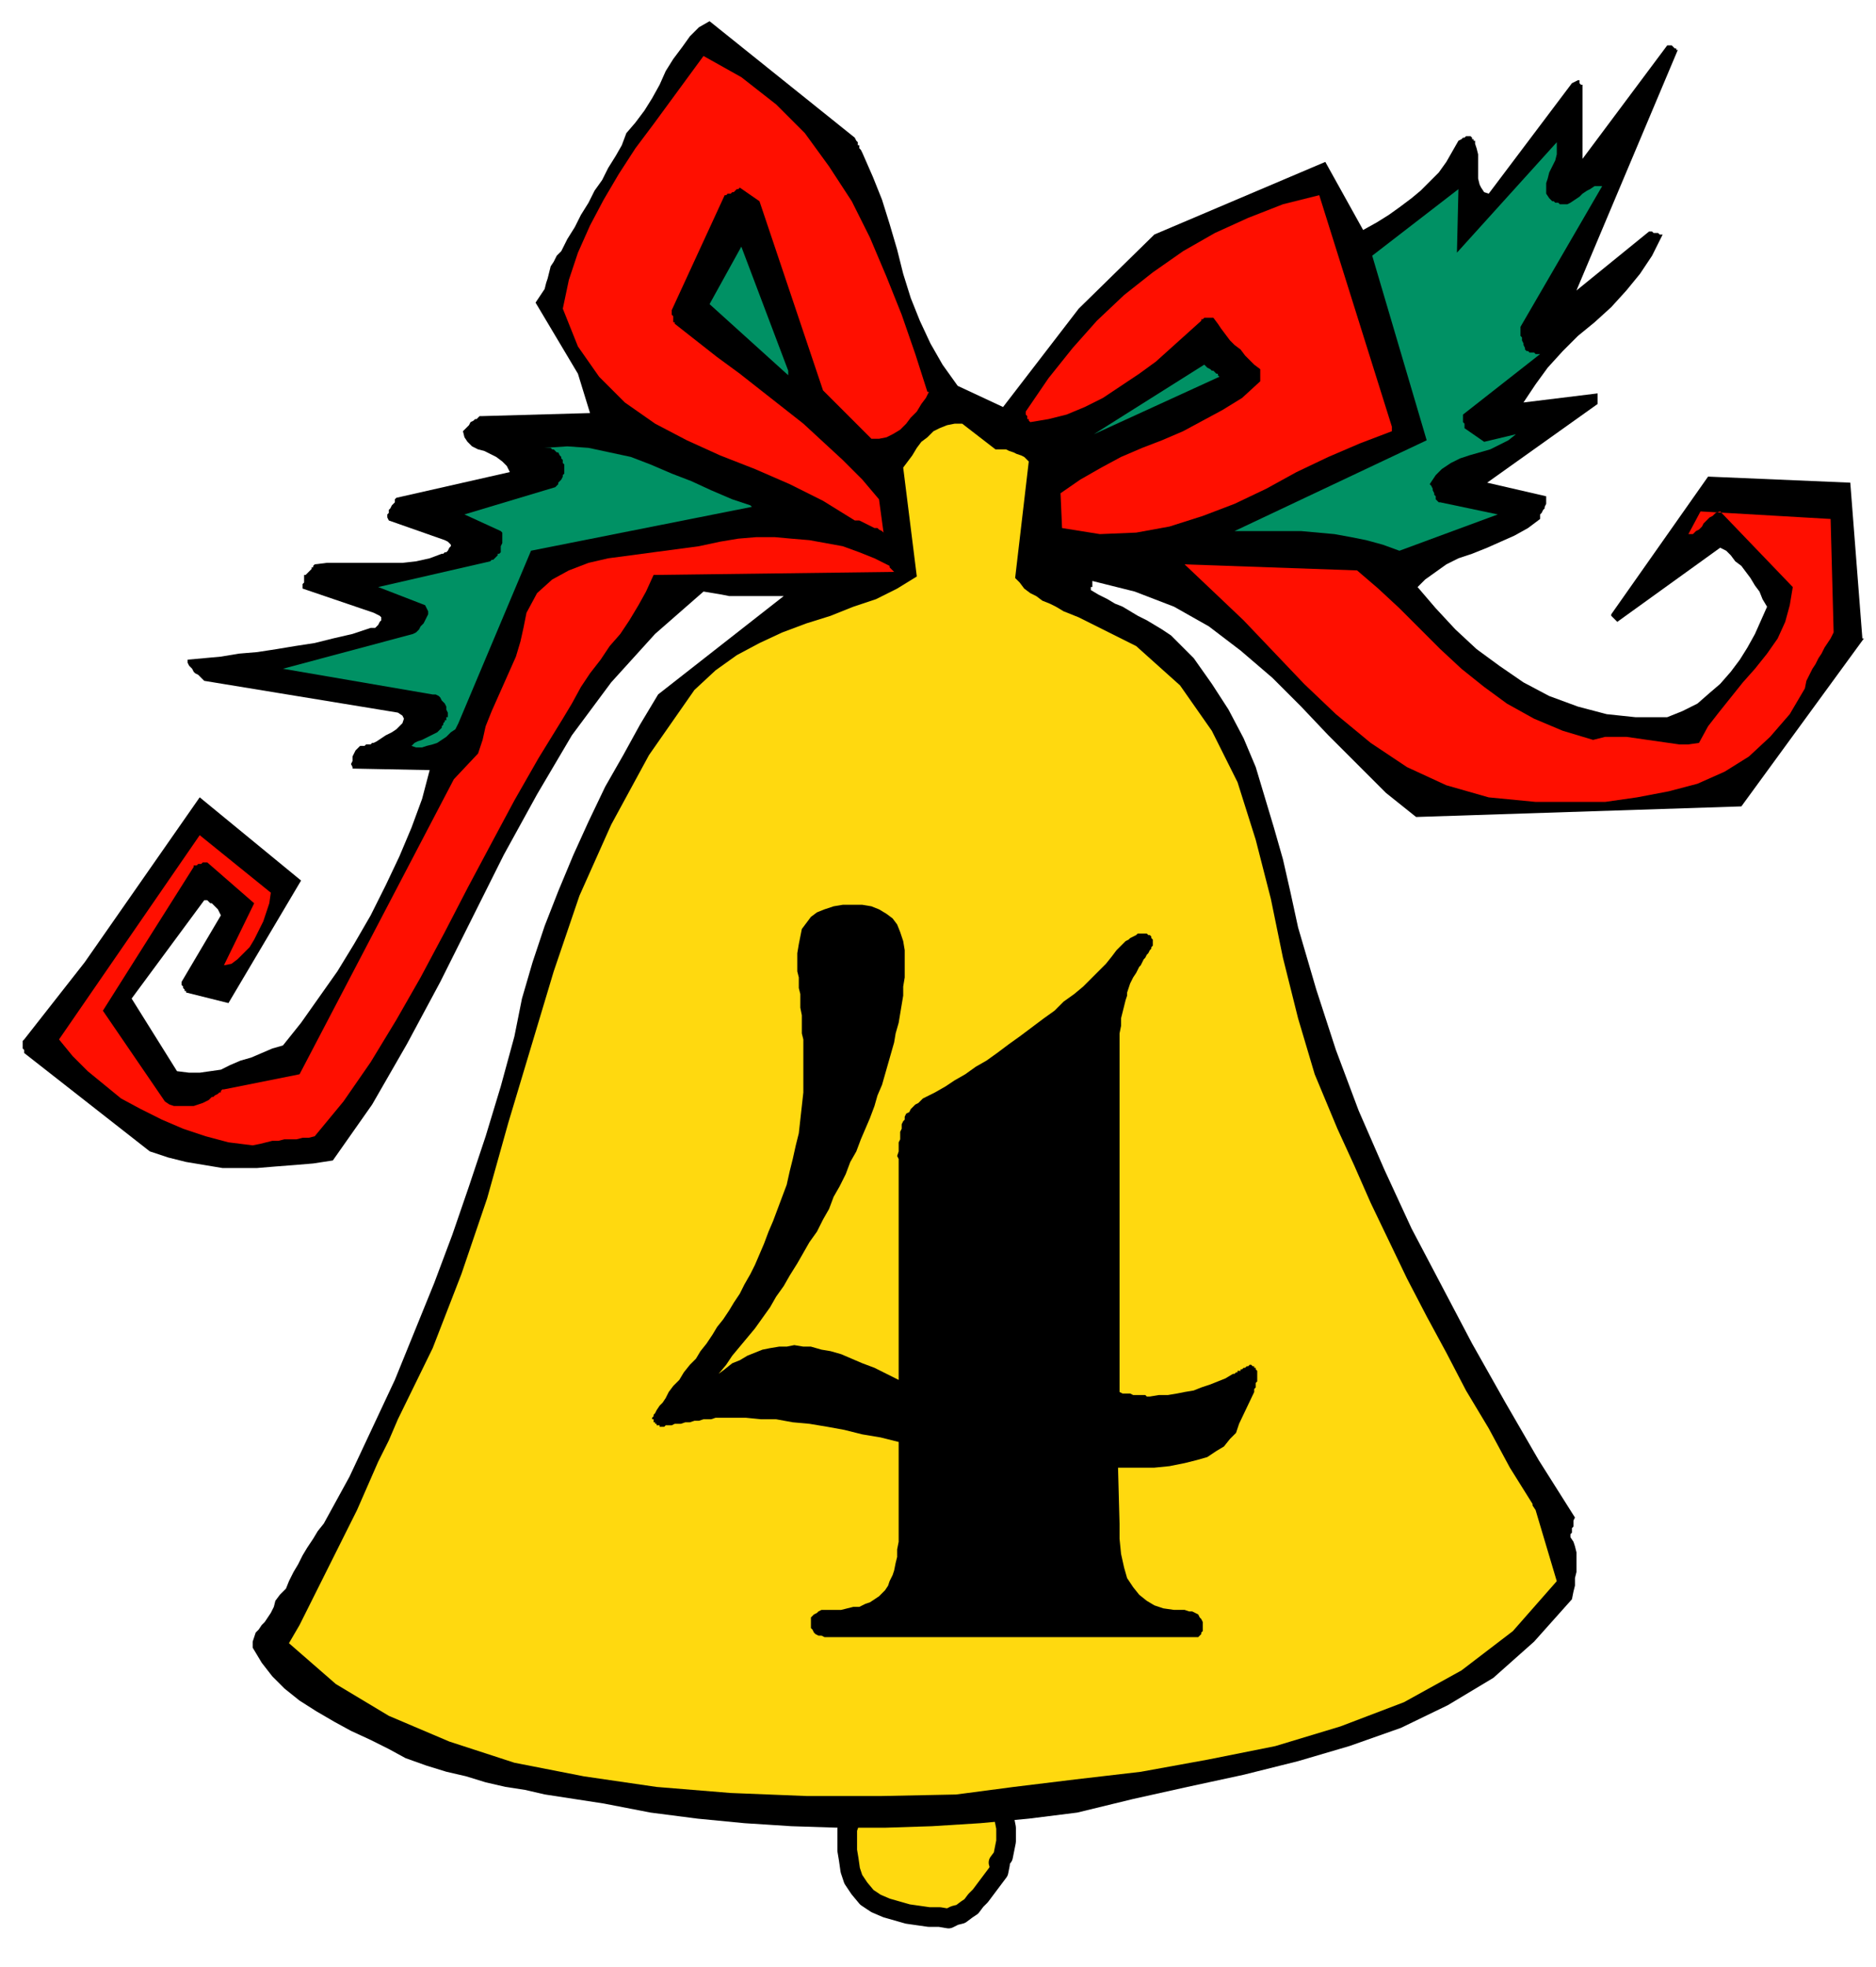 <svg xmlns="http://www.w3.org/2000/svg" fill-rule="evenodd" height="173.333" preserveAspectRatio="none" stroke-linecap="round" viewBox="0 0 1240 1300" width="165.333"><style>.pen1{stroke:none}.brush2{fill:#ffd90f}.brush3{fill:#000}.brush4{fill:#ff0f00}.brush5{fill:#009164}</style><path class="pen1 brush2" d="m660 1231 3-4 1-5 1-5v-9l-1-5-1-4-2-5-2-4-3-3-5-6-5-5-5-4-6-4-7-3-6-2-7-1h-14l-8 2h-2l-1 1v1l-1 2v1l-1 2v2l-1 1-1 2h-1l-1 1h-1l-1 1h-1l-2 1h-1l-1 1-2 1-1 1-4 4-4 5-2 5-2 7-2 6v14l1 6 1 7 2 6 4 6 5 6 6 4 7 3 7 2 7 2 7 1 7 1h7l6 1 4-2 4-1 4-3 3-2 3-4 3-3 3-4 3-4 3-4 3-4 1-5z"/><path fill="none" style="stroke:#000;stroke-width:13;stroke-linejoin:round" d="m660 1231 3-4 1-5 1-5v-9l-1-5-1-4-2-5-2-4-3-3-5-6-5-5-5-4-6-4-7-3-6-2-7-1h-14l-8 2h-2l-1 1v1l-1 2v1l-1 2v2l-1 1-1 2h-1l-1 1h-1l-1 1h-1l-2 1h-1l-1 1-2 1-1 1-4 4-4 5-2 5-2 7-2 6v14l1 6 1 7 2 6 4 6 5 6 6 4 7 3 7 2 7 2 7 1 7 1h7l6 1 4-2 4-1 4-3 3-2 3-4 3-3 3-4 3-4 3-4 3-4 1-5h0"/><path class="pen1 brush3" d="m1231 422-8-103-94-4-64 91v1l1 1 1 1 1 1 1 1 68-49 4 2 3 3 3 4 4 3 3 4 3 4 3 5 3 4 2 5 3 5-4 9-4 9-5 9-5 8-6 8-7 8-7 6-8 7-10 5-10 4h-21l-19-2-19-5-19-7-17-9-16-11-15-11-14-13-13-14-12-14 5-5 7-5 7-5 8-4 9-3 10-4 9-4 9-4 9-5 8-6v-3l1-1 1-2 1-1v-1l1-2v-5l-39-9 73-52v-7l-49 6 8-12 8-11 10-11 10-10 11-9 11-10 10-11 9-11 8-12 7-14h-2l-1-1h-3l-1-1h-2l-48 39 67-159h-1v-1h-1l-1-1-1-1h-3l-56 75V56h-1l-1-1v-2h-1l-2 1-2 1-55 73-3-1-2-3-1-2-1-4v-16l-1-4-1-3v-2h-1v-1h-1v-1l-1-1h-3l-1 1h-1l-1 1-2 1-4 7-4 7-5 7-6 6-6 6-6 5-8 6-7 5-8 5-9 5-25-45-113 48-50 49-50 65-30-14-10-14-8-14-7-15-6-15-5-16-4-16-5-17-5-16-6-15-7-16-1-2-1-1v-2h-1v-2l-1-1-1-2-96-77-7 4-6 6-5 7-6 8-5 8-4 9-5 9-5 8-6 8-6 7-3 8-4 7-5 8-4 8-5 7-4 8-5 8-4 8-5 8-4 8-3 3-2 4-2 3-1 4-1 4-1 3-1 4-2 3-2 3-2 3 28 47 8 26-71 2h-2l-1 1-1 1h-1l-1 1-2 1-1 2-1 1-1 1-2 2 1 4 2 3 3 3 4 2 4 1 4 2 4 2 4 3 3 3 2 4-75 17-1 1v2l-1 1-1 1-1 2-1 1v2l-1 1v2l1 2 37 13 2 1 1 1 1 1v1l-1 1-1 2-1 1h-1l-1 1h-1l-8 3-9 2-9 1h-50l-8 1-1 1v1h-1v1l-1 1-1 1-1 1-1 1h-1v5l-1 1v3l47 16 2 1 2 1 1 1v2l-1 1-1 2-1 1-1 1h-3l-12 4-13 3-12 3-13 2-12 2-13 2-12 1-12 2-11 1-11 1v2l1 2 1 1 1 1 1 2 1 1 2 1 1 1 2 2 1 1 128 21 3 2 1 2-1 3-2 2-2 2-3 2-4 2-3 2-3 2-2 1h-1l-1 1h-3l-1 1h-3l-1 1-1 1-1 1-1 2-1 2v3l-1 2 1 2v1l51 1-5 19-7 19-8 19-9 19-10 20-11 19-11 18-12 17-12 17-12 15-7 2-7 3-7 3-7 2-7 3-6 3-7 1-7 1h-7l-8-1-30-48 48-65h2l1 1 1 1h1l1 1 1 1 1 1 1 1 1 2 1 2-26 44v2l1 1v1l1 1v1h1v1l28 7 48-81-67-55-76 109-40 51-1 1v5l1 1v2l83 65 12 4 12 3 12 2 12 2h23l12-1 13-1 12-1 13-2 26-37 23-40 22-41 21-42 21-42 22-40 23-39 26-35 29-32 32-28 6 1 6 1 5 1h36l-83 65-12 20-11 20-12 21-11 23-10 22-10 24-9 23-8 24-7 24-5 25-9 33-10 33-11 33-11 32-12 32-13 32-13 32-15 32-15 32-17 31-4 5-3 5-4 6-3 5-3 6-3 5-3 6-2 5-4 4-3 4-1 4-2 4-2 3-2 3-2 2-2 3-2 2-1 3-1 3v4l6 10 7 9 8 8 10 8 11 7 12 7 11 6 13 6 12 6 11 6 14 5 13 4 13 3 13 4 13 3 13 2 13 3 13 2 13 2 13 2 31 6 31 4 31 3 31 2 31 1h31l31-1 32-2 32-3 32-4 37-9 36-8 37-8 36-9 34-10 34-12 31-15 30-18 27-24 25-28 1-5 1-4v-5l1-4v-13l-1-4-1-3-2-3v-2l1-1v-3l1-1v-4l1-2-24-38-22-38-22-39-20-38-20-38-18-39-17-39-15-40-13-40-12-41-5-23-5-22-6-21-6-20-6-20-8-19-10-19-11-17-12-17-15-15-6-4-5-3-5-3-6-3-5-3-5-3-5-2-5-3-6-3-5-3v-2h1v-4l28 7 26 10 23 13 21 16 21 18 19 19 18 19 19 19 19 19 20 16 215-7 81-111z"/><path class="pen1 brush4" d="m1212 418-2-75-86-5-8 15h3l2-2 2-1 2-2 1-2 2-2 2-2 2-1 2-2 3-1 48 50-2 12-3 11-5 11-7 10-8 10-8 9-8 10-8 10-7 9-6 11-7 1h-6l-7-1-7-1-7-1-7-1-7-1h-14l-8 2-20-6-19-8-18-10-15-11-15-12-14-13-14-14-13-13-14-13-14-12-114-4 19 18 20 19 20 21 20 21 21 20 23 19 24 16 26 12 28 8 31 3h46l21-3 21-4 19-5 18-8 16-10 14-13 13-15 10-17 1-5 2-4 2-4 2-3 2-4 2-3 2-4 2-3 2-3 2-4z"/><path class="pen1 brush3" d="m1020 1057 1-2 1-3v-15l-1-3v-3l-1-3-21-8-21-7-22-6-21-5-23-4-22-3-22-4-23-3-22-5-23-5v2h-1v1h-2l1 1v1l1 2 10 5 11 5 11 6 10 6 11 6 9 7 9 8 7 10 6 10 4 12v13l-1 11-2 11-4 10-4 9-5 9-7 8-8 7-9 6-9 6-8 1-8 1h-16l-7-1-8-2-7-2-7-2-6-3-6-4-3-3-4-3-3-3-2-4-3-3-2-4-2-3-2-3-3-3-3-3 10-69-38-61-9-1h-18l-9 1-9 1h-10l-9 1h-18l-8-1-46 4-45 4-46 5-45 6-44 8-42 10-42 12-39 14-37 18-35 20-1 1-1 1-1 1-1 1-1 1v1h-1v1h-1v9l1 1v1l1 1v1l49 30 51 24 54 17 56 13 58 7 59 3h59l60-3 59-5 59-7 16-4 16-4 16-4 16-5 16-4 16-5 16-5 15-5 15-5 16-5 9-4 10-5 9-4 9-5 9-4 8-5 8-5 8-5 7-6 7-5 3-3 2-3 2-2 3-2 2-2 2-3 2-2 2-3 1-2 2-3z"/><path class="pen1 brush2" d="m1013 994-15-24-14-26-15-25-13-25-13-24-13-25-12-25-12-25-11-25-11-24-15-36-11-37-10-40-8-39-10-39-12-38-17-34-21-30-29-26-38-19-5-2-5-2-5-3-4-2-5-2-4-3-4-2-4-3-3-4-3-3 9-77-1-1-2-2-2-1-3-1-2-1-3-1-2-1h-7l-22-17h-5l-5 1-5 2-4 2-4 4-4 3-3 4-3 5-3 4-3 4 9 72-13 8-14 7-15 5-15 6-16 5-16 6-15 7-15 8-14 10-14 13-30 43-25 46-21 47-17 50-15 50-15 50-14 50-17 50-19 49-23 47-6 14-7 14-7 16-7 16-8 16-8 16-8 16-7 14-7 14-7 12 31 27 35 21 40 17 43 14 46 9 48 7 49 4 50 2h50l49-1 38-5 41-5 43-5 44-8 45-9 43-13 42-16 38-21 34-26 29-33-14-47-2-3z"/><path class="pen1 brush5" d="M1059 123h-5l-3 2-2 1-3 2-2 2-3 2-3 2-2 1h-5l-1-1h-2l-1-1h-1l-1-1-1-1-2-3v-7l1-3 1-4 2-4 2-4 1-4v-8l-66 73 1-42-57 44 36 122-127 60h44l11 1 11 1 11 2 10 2 11 3 11 4 65-24-38-8h-1l-1-1-1-1v-2l-1-1v-1l-1-2v-1l-1-2-1-1 4-6 4-4 6-4 6-3 6-2 7-2 7-2 6-3 6-3 5-4-21 5-13-9v-3l-1-1v-5l51-40h-3l-1-1h-3l-1-1h-1l-1-1v-1l-1-2v-1l-1-2v-2l-1-1v-6l54-93z"/><path class="pen1 brush4" d="m920 282-48-153-24 6-23 9-22 10-21 12-20 14-19 15-18 17-16 18-16 20-15 22v2l1 1v2h1v1l1 1 12-2 12-3 12-5 12-6 12-8 12-8 11-8 10-9 10-9 10-9v-1h1l1-1h6l3 4 2 3 3 4 3 4 3 3 4 3 3 4 3 3 3 3 4 3v8l-12 11-13 8-13 7-13 7-14 6-13 5-14 6-13 7-14 8-13 9 1 23 25 4 24-1 22-4 22-7 21-8 21-10 20-11 21-10 21-9 21-8v-3z"/><path class="pen1 brush5" d="M805 248v-1h-1l-1-1-1-1h-1l-1-1-2-1-1-1-1-1-73 46 83-38z"/><path class="pen1 brush4" d="m613 259-8-25-9-26-10-25-11-26-12-24-15-23-16-22-19-19-23-18-25-14-11 15-11 15-11 15-12 16-11 17-10 17-9 17-8 18-6 18-4 19 10 25 14 20 17 17 20 14 21 11 22 10 23 9 23 10 22 11 21 13h3l2 1 2 1 2 1 2 1 2 1h2l1 1 2 1 1 1-3-22-11-13-13-13-13-12-13-12-14-11-14-11-14-11-15-11-14-11-14-11v-1h-1v-4l-1-1v-3l35-76h1l1-1h2l1-1h1l1-1 1-1h1l1-1 13 9 42 125 32 32h5l5-1 4-2 5-3 4-4 3-4 4-4 3-5 3-4 2-4zm-25 115-10-5-10-4-11-4-11-2-11-2-12-1-11-1h-12l-12 1-12 2-14 3-15 2-15 2-15 2-15 2-13 3-13 5-11 6-10 9-7 13-2 10-2 9-3 10-4 9-4 9-4 9-4 9-4 10-2 9-3 9-16 17-102 195-50 10h-1l-1 1v1h-1l-1 1-2 1-1 1h-1l-1 1-1 1-2 1-2 1-3 1-3 1h-13l-3-1-3-2-41-60 60-95v-1h2l1-1h2l1-1h3l31 27-20 41 5-1 4-3 4-4 4-4 3-5 3-6 3-6 2-6 2-6 1-7-47-38-93 135 9 11 10 10 11 9 11 9 13 7 14 7 14 6 15 5 15 4 16 2 5-1 4-1 4-1h4l4-1h8l4-1h4l4-1 19-23 18-26 17-28 16-28 16-30 15-29 16-30 15-28 16-28 16-26 6-10 6-11 6-9 7-9 6-9 7-8 6-9 6-10 5-9 5-11 159-2-3-3z"/><path class="pen1 brush5" d="m521 245-31-82-21 38 52 47v-3zm-25 89-12-4-14-6-13-6-13-5-14-6-13-5-14-3-14-3-14-1-15 1h4l1 1h1l1 1 1 1h1l1 2 1 1v1l1 1v2l1 1v6l-1 1v1l-1 2-1 1-1 1v1l-1 1-1 1-60 18 24 11 1 1v7l-1 2v4l-1 1h-1v1l-1 1-1 1-1 1h-1l-1 1-74 17 31 12 1 2 1 2v2l-1 2-1 2-1 2-2 2-1 2-2 2-2 1-86 23 99 17h2l2 1 1 1 1 2 1 1 1 1 1 2v2l1 2v3h-1v2h-1v1l-1 1v1l-1 1v1l-1 1-2 2-2 1-2 1-2 1-2 1-2 1-3 1-2 1-2 2 3 1h4l3-1 4-1 3-1 3-2 3-2 3-3 3-2 2-4 48-114 146-29z"/><path class="pen1 brush3" d="m739 970 1 37v10l1 10 2 9 2 7 4 6 4 5 5 4 5 3 6 2 7 1h7l3 1h2l2 1 2 1 1 2 1 1 1 2v6l-1 1v1l-1 1-1 1H545l-2-1h-2l-2-1-1-1-1-2-1-1v-7l1-1 1-1 2-1 1-1 2-1h13l4-1 4-1h4l4-2 3-1 3-2 3-2 2-2 2-2 2-3 1-3 2-4 1-3 1-5 1-4v-5l1-5v-66l-12-3-12-2-12-3-11-2-12-2-11-1-11-2h-10l-10-1h-20l-3 1h-5l-3 1h-3l-3 1h-3l-3 1h-4l-2 1h-4l-1 1h-3v-1h-2v-1h-1v-1h-1v-2h-1v-1l1-1v-1l1-1 1-2 2-3 2-2 2-3 2-4 3-4 4-4 3-5 4-5 4-4 3-5 4-5 4-6 3-5 4-5 4-6 3-5 4-6 3-6 4-7 3-6 3-7 3-7 3-8 3-7 3-8 3-8 3-8 2-9 2-8 2-9 2-8 1-9 1-9 1-9v-35l-1-4v-12l-1-5v-9l-1-4v-7l-1-4v-12l1-6 1-5 1-5 3-4 3-4 4-3 5-2 6-2 6-1h13l6 1 5 2 5 3 4 3 3 4 2 5 2 6 1 6v18l-1 6v6l-1 6-1 6-1 6-2 7-1 6-2 7-2 7-2 7-2 7-3 7-2 7-3 8-3 7-3 7-3 8-4 7-3 8-4 8-4 7-3 8-4 7-4 8-5 7-4 7-4 7-5 8-4 7-5 7-4 7-5 7-5 7-5 6-5 6-5 6-4 6-5 6 4-3 5-4 5-2 5-3 5-2 5-2 5-1 6-1h5l5-1 6 1h5l7 2 6 1 7 2 7 3 7 3 8 3 8 4 8 4V766l-1-2 1-3v-6l1-2v-5l1-2v-3l1-2 1-1v-2l1-2 2-1 1-2 1-1 2-2 2-1 1-1 2-2 2-1 6-3 7-4 6-4 7-4 7-5 7-4 7-5 8-6 7-5 8-6 8-6 7-5 6-6 7-5 6-5 5-5 5-5 5-5 4-5 3-4 2-2 2-2 2-2 2-1 1-1 2-1 2-1 1-1h6l1 1h1l1 1v1l1 1v4l-1 1v1l-1 1-1 2-1 1-1 2-1 1-1 2-1 2-1 1-1 2-1 2-2 3-1 2-1 2-1 3-1 3v2l-1 3-1 4-1 4-1 4v5l-1 5v237l2 1h5l2 1h8l1 1h2l6-1h6l6-1 5-1 6-1 5-2 6-2 5-2 5-2 5-3h1l1-1h1v-1h2v-1h1l1-1h1l1-1h1l1-1h1l1 1h1v1h1v1l1 1v7l-1 1v3l-1 1v2l-10 21-2 6-4 4-4 5-5 3-6 4-7 2-8 2-10 2-10 1h-23z"/></svg>
